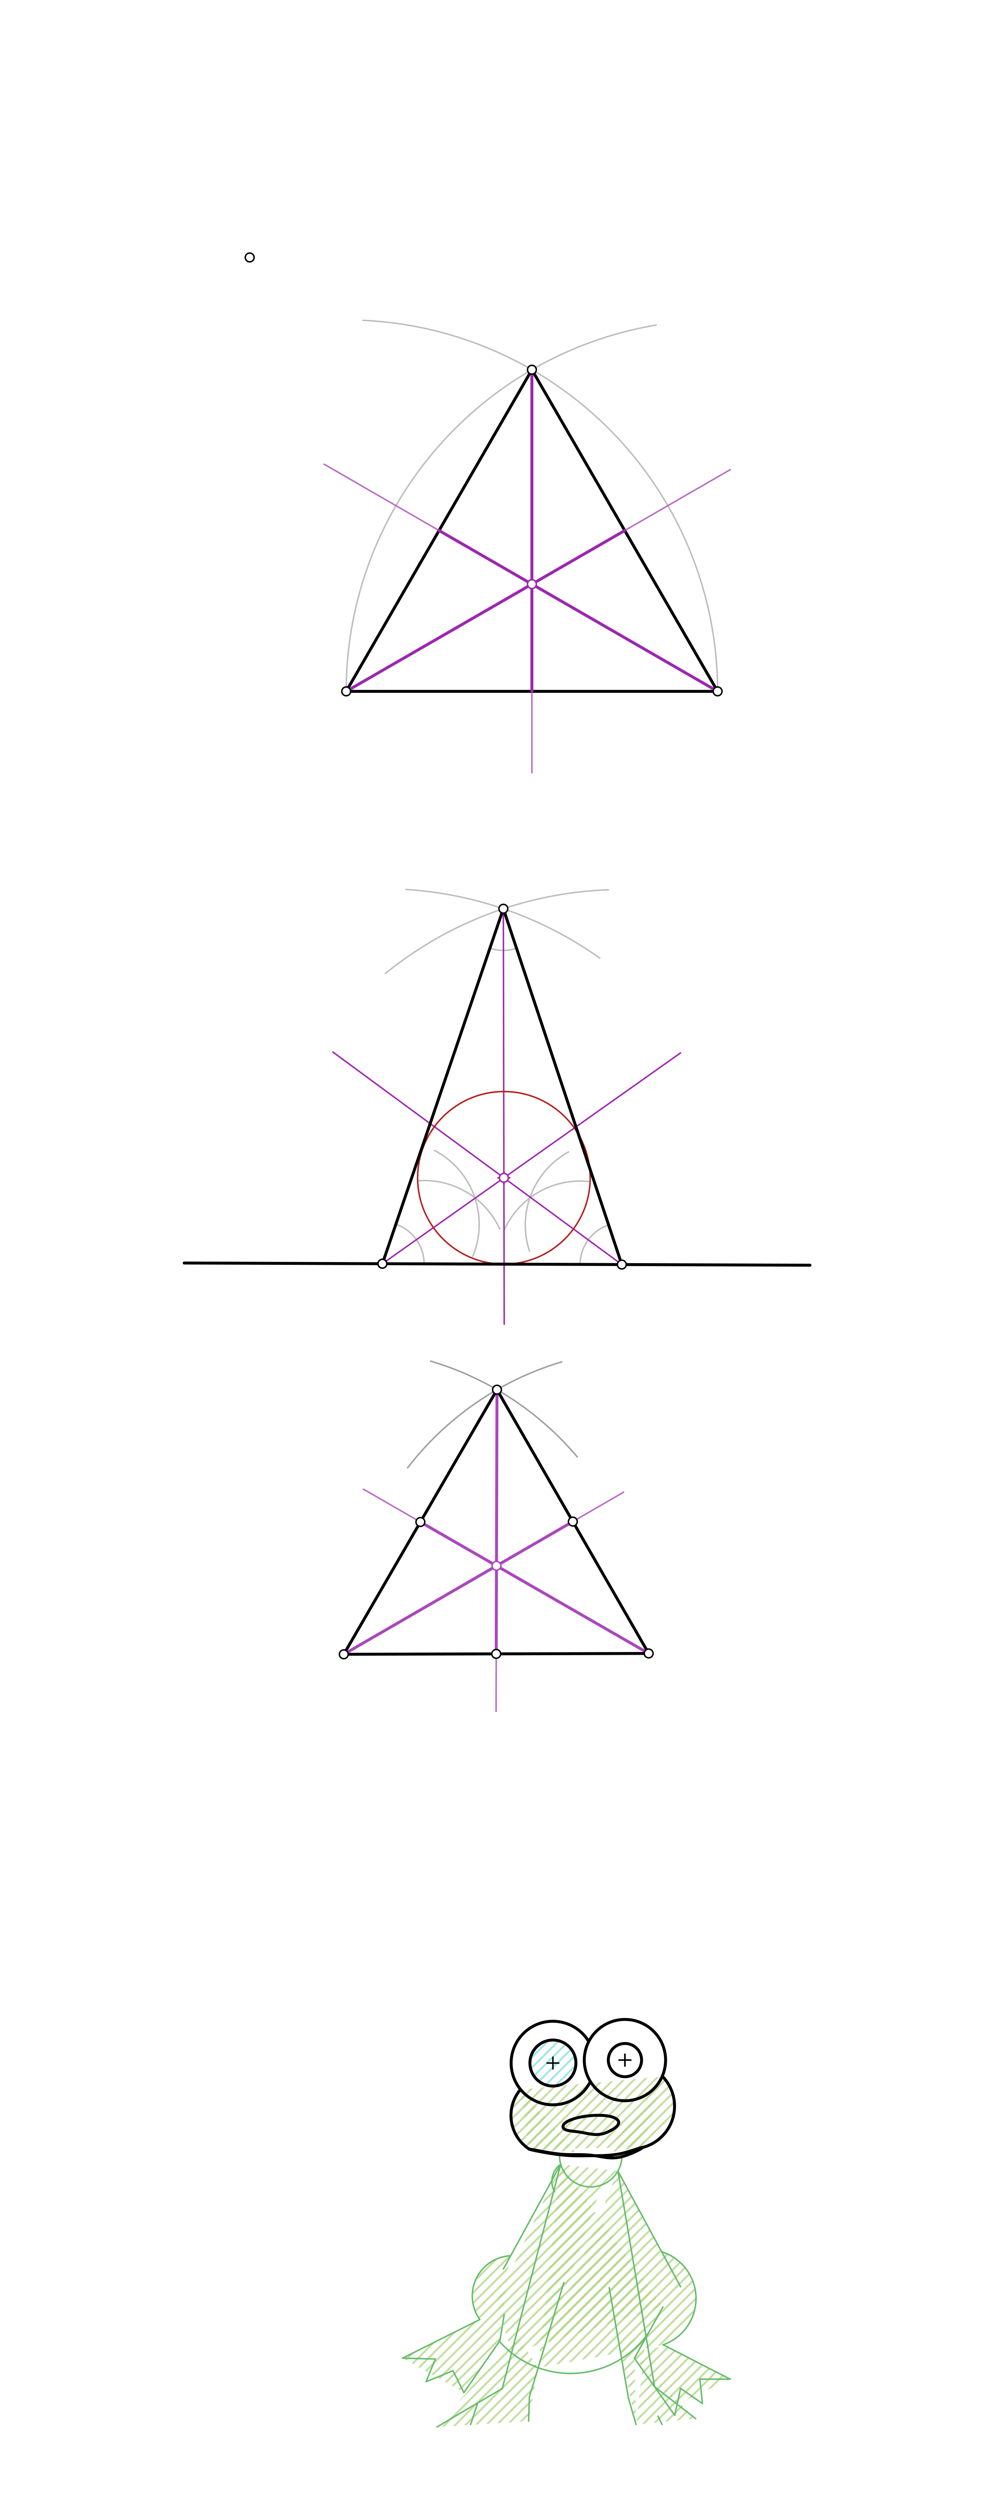<svg xmlns="http://www.w3.org/2000/svg" class="svg--1it" height="100%" preserveAspectRatio="xMidYMid meet" viewBox="0 0 680.315 1700.787" width="100%"><defs><marker id="marker-arrow" markerHeight="16" markerUnits="userSpaceOnUse" markerWidth="24" orient="auto-start-reverse" refX="24" refY="4" viewBox="0 0 24 8"><path d="M 0 0 L 24 4 L 0 8 z" stroke="inherit"></path></marker></defs><g class="aux-layer--1FB"><g class="element--2qn"><defs><pattern height="5" id="fill_132_e7eyfy__pattern-stripes" patternTransform="rotate(-45)" patternUnits="userSpaceOnUse" width="5"><rect fill="#AED581" height="1" transform="translate(0,0)" width="5"></rect></pattern></defs><g fill="url(#fill_132_e7eyfy__pattern-stripes)"><path d="M 354.074 1421.503 L 391.589 1464.295 L 360.092 1462.115 L 360.092 1462.115 A 27.388 27.388 0 0 1 354.074 1421.503 Z" stroke="none"></path></g></g><g class="element--2qn"><defs><pattern height="5" id="fill_136_143t9m__pattern-stripes" patternTransform="rotate(-45)" patternUnits="userSpaceOnUse" width="5"><rect fill="#AED581" height="1" transform="translate(0,0)" width="5"></rect></pattern></defs><g fill="url(#fill_136_143t9m__pattern-stripes)"><path d="M 450.756 1412.709 L 413.304 1464.295 L 437.147 1460.963 L 437.147 1460.963 A 29.023 29.023 0 0 0 450.756 1412.709 Z" stroke="none"></path></g></g><g class="element--2qn"><defs><pattern height="5" id="fill_146_9gzkxs__pattern-stripes" patternTransform="rotate(-45)" patternUnits="userSpaceOnUse" width="5"><rect fill="#AED581" height="1" transform="translate(0,0)" width="5"></rect></pattern></defs><g fill="url(#fill_146_9gzkxs__pattern-stripes)"><path d="M 401.603 1416.167 L 437.147 1460.963 L 360.092 1462.115 L 360.092 1462.115 L 437.147 1460.963 L 360.092 1462.115 L 354.074 1421.503 L 450.756 1412.709 L 437.147 1460.963 L 401.603 1416.167 Z" stroke="none"></path></g></g><g class="element--2qn"><defs><pattern height="5" id="fill_151_bafxa1__pattern-stripes" patternTransform="rotate(-45)" patternUnits="userSpaceOnUse" width="5"><rect fill="#00BCD4" height="1" transform="translate(0,0)" width="5"></rect></pattern></defs><g fill="url(#fill_151_bafxa1__pattern-stripes)"><circle cx="376.156" cy="1403.516" opacity="0.5" r="15.652" stroke="none"></circle><path d="M 373.273 1388.131 L 379.018 1416.295 L 379.577 1418.79  L 373.273 1388.131 Z" stroke="none"></path></g></g><g class="element--2qn"><defs><pattern height="5" id="fill_154_92izqg__pattern-stripes" patternTransform="rotate(-45)" patternUnits="userSpaceOnUse" width="5"><rect fill="#00BCD4" height="1" transform="translate(0,0)" width="5"></rect></pattern></defs><g fill="url(#fill_154_92izqg__pattern-stripes)"><path d="M 425.156 1401.516 L 425.156 1401.516 L 423.018 1396.295 Z" stroke="none"></path></g></g><g class="element--2qn"><defs><pattern height="5" id="fill_193_8sgtne__pattern-stripes" patternTransform="rotate(-45)" patternUnits="userSpaceOnUse" width="5"><rect fill="#AED581" height="1" transform="translate(0,0)" width="5"></rect></pattern></defs><g fill="url(#fill_193_8sgtne__pattern-stripes)"><path d="M 381.46 1472.34 L 451.018 1569.438 L 348.017 1600.715 L 337.875 1565.438 L 337.875 1565.438 L 381.46 1472.34 Z" stroke="none"></path></g></g><g class="element--2qn"><defs><pattern height="5" id="fill_198_2c3gzh__pattern-stripes" patternTransform="rotate(-45)" patternUnits="userSpaceOnUse" width="5"><rect fill="#AED581" height="1" transform="translate(0,0)" width="5"></rect></pattern></defs><g fill="url(#fill_198_2c3gzh__pattern-stripes)"><path d="M 420.363 1476.98 L 366.121 1610.811 L 451.175 1595.192 L 451.175 1595.192 L 451.175 1595.192 A 33.341 33.341 0 0 0 450.244 1531.944 Z" stroke="none"></path></g></g><g class="element--2qn"><defs><pattern height="5" id="fill_205_9srzz__pattern-stripes" patternTransform="rotate(-45)" patternUnits="userSpaceOnUse" width="5"><rect fill="#AED581" height="1" transform="translate(0,0)" width="5"></rect></pattern></defs><g fill="url(#fill_205_9srzz__pattern-stripes)"><path d="M 409.532 1486.362 L 366.121 1610.811 L 422.861 1604.585 L 366.121 1610.811 L 381.46 1472.34 L 420.363 1476.98 L 409.532 1486.362 Z" stroke="none"></path></g></g><g class="element--2qn"><defs><pattern height="5" id="fill_209_7nj14n__pattern-stripes" patternTransform="rotate(-45)" patternUnits="userSpaceOnUse" width="5"><rect fill="#AED581" height="1" transform="translate(0,0)" width="5"></rect></pattern></defs><g fill="url(#fill_209_7nj14n__pattern-stripes)"><path d="M 346.846 1534.635 L 339.748 1592.89 L 326.433 1577.997 L 326.433 1577.997 A 27.439 27.439 0 0 1 346.846 1534.635 Z" stroke="none"></path></g></g><g class="element--2qn"><defs><pattern height="5" id="fill_213_297t6w__pattern-stripes" patternTransform="rotate(-45)" patternUnits="userSpaceOnUse" width="5"><rect fill="#AED581" height="1" transform="translate(0,0)" width="5"></rect></pattern></defs><g fill="url(#fill_213_297t6w__pattern-stripes)"><path d="M 460.662 1635.634 L 451.175 1595.192 L 496.732 1618.58 L 460.662 1635.634 Z" stroke="none"></path></g></g><g class="element--2qn"><defs><pattern height="5" id="fill_217_acrhpz__pattern-stripes" patternTransform="rotate(-45)" patternUnits="userSpaceOnUse" width="5"><rect fill="#AED581" height="1" transform="translate(0,0)" width="5"></rect></pattern></defs><g fill="url(#fill_217_acrhpz__pattern-stripes)"><path d="M 431.589 1604.295 L 460.662 1635.634 L 451.175 1595.192 L 431.589 1604.295 Z" stroke="none"></path></g></g><g class="element--2qn"><defs><pattern height="5" id="fill_221_7fb4ia__pattern-stripes" patternTransform="rotate(-45)" patternUnits="userSpaceOnUse" width="5"><rect fill="#AED581" height="1" transform="translate(0,0)" width="5"></rect></pattern></defs><g fill="url(#fill_221_7fb4ia__pattern-stripes)"><path d="M 273.875 1604.295 L 339.748 1592.89 L 315.589 1627.723 L 273.875 1604.295 Z" stroke="none"></path></g></g><g class="element--2qn"><defs><pattern height="5" id="fill_225_8n44ya__pattern-stripes" patternTransform="rotate(-45)" patternUnits="userSpaceOnUse" width="5"><rect fill="#AED581" height="1" transform="translate(0,0)" width="5"></rect></pattern></defs><g fill="url(#fill_225_8n44ya__pattern-stripes)"><path d="M 273.875 1604.295 L 326.433 1577.997 L 339.748 1592.89 L 273.875 1604.295 Z" stroke="none"></path></g></g><g class="element--2qn"><defs><pattern height="5" id="fill_230_9j58yi__pattern-stripes" patternTransform="rotate(-45)" patternUnits="userSpaceOnUse" width="5"><rect fill="#AED581" height="1" transform="translate(0,0)" width="5"></rect></pattern></defs><g fill="url(#fill_230_9j58yi__pattern-stripes)"><path d="M 297.304 1651.152 L 359.589 1647.152 L 366.121 1610.811 L 351.311 1588.073 L 297.304 1651.152 Z" stroke="none"></path></g></g><g class="element--2qn"><defs><pattern height="5" id="fill_237_c7f2q0__pattern-stripes" patternTransform="rotate(-45)" patternUnits="userSpaceOnUse" width="5"><rect fill="#AED581" height="1" transform="translate(0,0)" width="5"></rect></pattern></defs><g fill="url(#fill_237_c7f2q0__pattern-stripes)"><path d="M 473.304 1645.438 L 432.732 1649.438 L 439.467 1589.382 L 421.018 1594.009 L 432.732 1649.438 L 431.589 1604.295 L 473.304 1645.438 Z" stroke="none"></path></g></g><g class="element--2qn"><path d="M 488.188 470.344 A 252.667 252.667 0 0 0 246.925 217.935" fill="none" stroke="#BDBDBD" stroke-dasharray="none" stroke-linecap="round" stroke-width="1"></path></g><g class="element--2qn"><path d="M 235.521 470.344 A 252.667 252.667 0 0 1 446.394 221.158" fill="none" stroke="#BDBDBD" stroke-dasharray="none" stroke-linecap="round" stroke-width="1"></path></g><g class="element--2qn"><line stroke="#BA68C8" stroke-dasharray="none" stroke-linecap="round" stroke-width="1" x1="488.187" x2="220.494" y1="470.344" y2="315.791"></line></g><g class="element--2qn"><line stroke="#BA68C8" stroke-dasharray="none" stroke-linecap="round" stroke-width="1" x1="235.521" x2="496.745" y1="470.344" y2="319.526"></line></g><g class="element--2qn"><line stroke="#BA68C8" stroke-dasharray="none" stroke-linecap="round" stroke-width="1" x1="361.854" x2="361.854" y1="251.528" y2="525.677"></line></g><g class="element--2qn"><path d="M 276.146 605.106 A 255.118 255.118 0 0 1 407.99 651.801" fill="none" stroke="#BDBDBD" stroke-dasharray="none" stroke-linecap="round" stroke-width="1"></path></g><g class="element--2qn"><path d="M 262.185 662.259 A 255.118 255.118 0 0 1 413.869 605.341" fill="none" stroke="#BDBDBD" stroke-dasharray="none" stroke-linecap="round" stroke-width="1"></path></g><g class="element--2qn"><path d="M 394.672 860.195 A 28.346 28.346 0 0 1 414.064 833.399" fill="none" stroke="#BDBDBD" stroke-dasharray="none" stroke-linecap="round" stroke-width="1"></path></g><g class="element--2qn"><path d="M 269.303 832.891 A 28.346 28.346 0 0 1 288.507 859.823" fill="none" stroke="#BDBDBD" stroke-dasharray="none" stroke-linecap="round" stroke-width="1"></path></g><g class="element--2qn"><path d="M 351.391 645.132 A 28.346 28.346 0 0 1 333.296 645.068" fill="none" stroke="#BDBDBD" stroke-dasharray="none" stroke-linecap="round" stroke-width="1"></path></g><g class="element--2qn"><path d="M 339.984 836.069 A 56.693 56.693 0 0 0 284.81 803.25" fill="none" stroke="#BDBDBD" stroke-dasharray="none" stroke-linecap="round" stroke-width="1"></path></g><g class="element--2qn"><path d="M 321.627 854.715 A 56.693 56.693 0 0 0 295.583 782.658" fill="none" stroke="#BDBDBD" stroke-dasharray="none" stroke-linecap="round" stroke-width="1"></path></g><g class="element--2qn"><path d="M 360.219 851.139 A 56.693 56.693 0 0 1 386.724 783.735" fill="none" stroke="#BDBDBD" stroke-dasharray="none" stroke-linecap="round" stroke-width="1"></path></g><g class="element--2qn"><path d="M 342.802 837.312 A 56.693 56.693 0 0 1 400.405 803.793" fill="none" stroke="#BDBDBD" stroke-dasharray="none" stroke-linecap="round" stroke-width="1"></path></g><g class="element--2qn"><line stroke="#9C27B0" stroke-dasharray="none" stroke-linecap="round" stroke-width="1" x1="260.161" x2="463.018" y1="859.723" y2="716.295"></line></g><g class="element--2qn"><line stroke="#9C27B0" stroke-dasharray="none" stroke-linecap="round" stroke-width="1" x1="423.018" x2="226.446" y1="860.295" y2="715.723"></line></g><g class="element--2qn"><line stroke="#9C27B0" stroke-dasharray="none" stroke-linecap="round" stroke-width="1" x1="342.438" x2="343.018" y1="618.237" y2="900.866"></line></g><g class="element--2qn"><g class="center--1s5"><line x1="338.813" y1="801.307" x2="346.813" y2="801.307" stroke="#B71C1C" stroke-width="1" stroke-linecap="round"></line><line x1="342.813" y1="797.307" x2="342.813" y2="805.307" stroke="#B71C1C" stroke-width="1" stroke-linecap="round"></line><circle class="hit--230" cx="342.813" cy="801.307" r="4" stroke="none" fill="transparent"></circle></g><circle cx="342.813" cy="801.307" fill="none" r="58.707" stroke="#B71C1C" stroke-dasharray="none" stroke-width="1"></circle></g><g class="element--2qn"><path d="M 277.304 998.58 A 206.988 206.988 0 0 1 382.213 926.492" fill="none" stroke="#9E9E9E" stroke-dasharray="none" stroke-linecap="round" stroke-width="1"></path></g><g class="element--2qn"><path d="M 392.732 991.152 A 208.01 208.01 0 0 0 292.905 925.979" fill="none" stroke="#9E9E9E" stroke-dasharray="none" stroke-linecap="round" stroke-width="1"></path></g><g class="element--2qn"><line stroke="#BA68C8" stroke-dasharray="none" stroke-linecap="round" stroke-width="1" x1="337.589" x2="338.117" y1="1125.152" y2="945.432"></line></g><g class="element--2qn"><line stroke="#BA68C8" stroke-dasharray="none" stroke-linecap="round" stroke-width="1" x1="285.996" x2="441.304" y1="1035.435" y2="1124.866"></line></g><g class="element--2qn"><line stroke="#BA68C8" stroke-dasharray="none" stroke-linecap="round" stroke-width="1" x1="233.875" x2="389.71" y1="1125.438" y2="1035.149"></line></g><g class="element--2qn"><line stroke="#BA68C8" stroke-dasharray="none" stroke-linecap="round" stroke-width="1" x1="285.996" x2="247.238" y1="1035.435" y2="1013.117"></line></g><g class="element--2qn"><line stroke="#BA68C8" stroke-dasharray="none" stroke-linecap="round" stroke-width="1" x1="389.71" x2="424.217" y1="1035.149" y2="1015.156"></line></g><g class="element--2qn"><line stroke="#BA68C8" stroke-dasharray="none" stroke-linecap="round" stroke-width="1" x1="337.589" x2="337.474" y1="1125.152" y2="1164.285"></line></g><g class="element--2qn"><path d="M 423.018 1464.866 A 21.212 21.212 0 1 1 380.67 1466.022" fill="none" stroke="#66BB6A" stroke-dasharray="none" stroke-linecap="round" stroke-width="1"></path></g><g class="element--2qn"><path d="M 377.304 1491.152 A 14.419 14.419 0 0 1 381.489 1472.318" fill="none" stroke="#66BB6A" stroke-dasharray="none" stroke-linecap="round" stroke-width="1"></path></g><g class="element--2qn"><line stroke="#66BB6A" stroke-dasharray="none" stroke-linecap="round" stroke-width="1" x1="381.46" x2="342.446" y1="1472.34" y2="1543.723"></line></g><g class="element--2qn"><line stroke="#66BB6A" stroke-dasharray="none" stroke-linecap="round" stroke-width="1" x1="420.363" x2="463.018" y1="1476.98" y2="1555.723"></line></g><g class="element--2qn"><path d="M 346.846 1534.635 A 27.439 27.439 0 0 0 326.433 1577.997" fill="none" stroke="#66BB6A" stroke-dasharray="none" stroke-linecap="round" stroke-width="1"></path></g><g class="element--2qn"><path d="M 450.244 1531.944 A 33.341 33.341 0 0 1 451.175 1595.192" fill="none" stroke="#66BB6A" stroke-dasharray="none" stroke-linecap="round" stroke-width="1"></path></g><g class="element--2qn"><line stroke="#66BB6A" stroke-dasharray="none" stroke-linecap="round" stroke-width="1" x1="326.433" x2="273.875" y1="1577.997" y2="1604.295"></line></g><g class="element--2qn"><line stroke="#66BB6A" stroke-dasharray="none" stroke-linecap="round" stroke-width="1" x1="315.589" x2="340.161" y1="1627.723" y2="1592.295"></line></g><g class="element--2qn"><line stroke="#66BB6A" stroke-dasharray="none" stroke-linecap="round" stroke-width="1" x1="451.175" x2="496.732" y1="1595.192" y2="1618.58"></line></g><g class="element--2qn"><line stroke="#66BB6A" stroke-dasharray="none" stroke-linecap="round" stroke-width="1" x1="273.875" x2="296.161" y1="1604.295" y2="1604.866"></line></g><g class="element--2qn"><line stroke="#66BB6A" stroke-dasharray="none" stroke-linecap="round" stroke-width="1" x1="296.161" x2="289.875" y1="1604.866" y2="1620.295"></line></g><g class="element--2qn"><line stroke="#66BB6A" stroke-dasharray="none" stroke-linecap="round" stroke-width="1" x1="289.875" x2="308.161" y1="1620.295" y2="1612.866"></line></g><g class="element--2qn"><line stroke="#66BB6A" stroke-dasharray="none" stroke-linecap="round" stroke-width="1" x1="308.161" x2="315.589" y1="1612.866" y2="1627.723"></line></g><g class="element--2qn"><line stroke="#66BB6A" stroke-dasharray="none" stroke-linecap="round" stroke-width="1" x1="431.589" x2="459.018" y1="1604.295" y2="1643.152"></line></g><g class="element--2qn"><line stroke="#66BB6A" stroke-dasharray="none" stroke-linecap="round" stroke-width="1" x1="459.018" x2="463.018" y1="1643.152" y2="1624.866"></line></g><g class="element--2qn"><line stroke="#66BB6A" stroke-dasharray="none" stroke-linecap="round" stroke-width="1" x1="463.018" x2="477.875" y1="1624.866" y2="1635.152"></line></g><g class="element--2qn"><line stroke="#66BB6A" stroke-dasharray="none" stroke-linecap="round" stroke-width="1" x1="477.875" x2="476.161" y1="1635.152" y2="1618.58"></line></g><g class="element--2qn"><line stroke="#66BB6A" stroke-dasharray="none" stroke-linecap="round" stroke-width="1" x1="476.161" x2="496.732" y1="1618.58" y2="1618.58"></line></g><g class="element--2qn"><line stroke="#66BB6A" stroke-dasharray="none" stroke-linecap="round" stroke-width="1" x1="340.161" x2="343.018" y1="1592.295" y2="1574.58"></line></g><g class="element--2qn"><line stroke="#66BB6A" stroke-dasharray="none" stroke-linecap="round" stroke-width="1" x1="431.589" x2="451.018" y1="1604.295" y2="1569.438"></line></g><g class="element--2qn"><path d="M 441.304 1586.866 A 64.673 64.673 0 0 1 339.633 1592.76" fill="none" stroke="#66BB6A" stroke-dasharray="none" stroke-linecap="round" stroke-width="1"></path></g><g class="element--2qn"><line stroke="#66BB6A" stroke-dasharray="none" stroke-linecap="round" stroke-width="1" x1="381.46" x2="341.699" y1="1472.34" y2="1624.969"></line></g><g class="element--2qn"><line stroke="#66BB6A" stroke-dasharray="none" stroke-linecap="round" stroke-width="1" x1="420.363" x2="445.304" y1="1476.98" y2="1623.723"></line></g><g class="element--2qn"><line stroke="#66BB6A" stroke-dasharray="none" stroke-linecap="round" stroke-width="1" x1="341.699" x2="308.307" y1="1624.969" y2="1644.544"></line></g><g class="element--2qn"><line stroke="#66BB6A" stroke-dasharray="none" stroke-linecap="round" stroke-width="1" x1="445.304" x2="473.304" y1="1623.723" y2="1645.438"></line></g><g class="element--2qn"><line stroke="#66BB6A" stroke-dasharray="none" stroke-linecap="round" stroke-width="1" x1="359.589" x2="360.161" y1="1647.152" y2="1630.58"></line></g><g class="element--2qn"><line stroke="#66BB6A" stroke-dasharray="none" stroke-linecap="round" stroke-width="1" x1="360.161" x2="383.589" y1="1630.58" y2="1552.866"></line></g><g class="element--2qn"><line stroke="#66BB6A" stroke-dasharray="none" stroke-linecap="round" stroke-width="1" x1="414.446" x2="427.589" y1="1556.295" y2="1631.723"></line></g><g class="element--2qn"><line stroke="#66BB6A" stroke-dasharray="none" stroke-linecap="round" stroke-width="1" x1="427.589" x2="432.732" y1="1631.723" y2="1649.438"></line></g><g class="element--2qn"><line stroke="#66BB6A" stroke-dasharray="none" stroke-linecap="round" stroke-width="1" x1="308.307" x2="297.304" y1="1644.544" y2="1651.152"></line></g><g class="element--2qn"><line stroke="#66BB6A" stroke-dasharray="none" stroke-linecap="round" stroke-width="1" x1="320.161" x2="325.003" y1="1649.438" y2="1634.757"></line></g><g class="element--2qn"><line stroke="#66BB6A" stroke-dasharray="none" stroke-linecap="round" stroke-width="1" x1="447.589" x2="450.446" y1="1643.723" y2="1649.438"></line></g><g class="element--2qn"><circle cx="342.798" cy="801.295" r="3" stroke="#9C27B0" stroke-width="1" fill="#ffffff"></circle>}</g></g><g class="main-layer--3Vd"><g class="element--2qn"><line stroke="#000000" stroke-dasharray="none" stroke-linecap="round" stroke-width="2" x1="235.521" x2="488.188" y1="470.344" y2="470.344"></line></g><g class="element--2qn"><line stroke="#000000" stroke-dasharray="none" stroke-linecap="round" stroke-width="2" x1="235.521" x2="361.854" y1="470.344" y2="251.528"></line></g><g class="element--2qn"><line stroke="#000000" stroke-dasharray="none" stroke-linecap="round" stroke-width="2" x1="488.187" x2="361.854" y1="470.344" y2="251.528"></line></g><g class="element--2qn"><line stroke="#9C27B0" stroke-dasharray="none" stroke-linecap="round" stroke-width="2" x1="235.521" x2="425.021" y1="470.344" y2="360.936"></line></g><g class="element--2qn"><line stroke="#9C27B0" stroke-dasharray="none" stroke-linecap="round" stroke-width="2" x1="488.187" x2="298.688" y1="470.344" y2="360.936"></line></g><g class="element--2qn"><line stroke="#9C27B0" stroke-dasharray="none" stroke-linecap="round" stroke-width="2" x1="361.854" x2="361.854" y1="251.528" y2="470.344"></line></g><g class="element--2qn"><line stroke="#000000" stroke-dasharray="none" stroke-linecap="round" stroke-width="2" x1="260.161" x2="423.018" y1="859.723" y2="860.295"></line></g><g class="element--2qn"><line stroke="#000000" stroke-dasharray="none" stroke-linecap="round" stroke-width="2" x1="260.161" x2="342.438" y1="859.723" y2="618.237"></line></g><g class="element--2qn"><line stroke="#000000" stroke-dasharray="none" stroke-linecap="round" stroke-width="2" x1="423.018" x2="342.438" y1="860.295" y2="618.237"></line></g><g class="element--2qn"><line stroke="#000000" stroke-dasharray="none" stroke-linecap="round" stroke-width="2" x1="260.161" x2="125.307" y1="859.723" y2="859.25"></line></g><g class="element--2qn"><line stroke="#000000" stroke-dasharray="none" stroke-linecap="round" stroke-width="2" x1="423.018" x2="551.036" y1="860.295" y2="860.744"></line></g><g class="element--2qn"><line stroke="#000000" stroke-dasharray="none" stroke-linecap="round" stroke-width="2" x1="233.875" x2="441.304" y1="1125.438" y2="1124.866"></line></g><g class="element--2qn"><line stroke="#000000" stroke-dasharray="none" stroke-linecap="round" stroke-width="2" x1="441.304" x2="338.117" y1="1124.866" y2="945.432"></line></g><g class="element--2qn"><line stroke="#000000" stroke-dasharray="none" stroke-linecap="round" stroke-width="2" x1="233.875" x2="338.117" y1="1125.438" y2="945.432"></line></g><g class="element--2qn"><line stroke="#AB47BC" stroke-dasharray="none" stroke-linecap="round" stroke-width="2" x1="233.875" x2="389.71" y1="1125.437" y2="1035.149"></line></g><g class="element--2qn"><line stroke="#AB47BC" stroke-dasharray="none" stroke-linecap="round" stroke-width="2" x1="338.117" x2="337.589" y1="945.432" y2="1125.152"></line></g><g class="element--2qn"><line stroke="#AB47BC" stroke-dasharray="none" stroke-linecap="round" stroke-width="2" x1="285.996" x2="441.304" y1="1035.435" y2="1124.866"></line></g><g class="element--2qn"><g class="center--1s5"><line x1="421.156" y1="1401.516" x2="429.156" y2="1401.516" stroke="#000000" stroke-width="1" stroke-linecap="round"></line><line x1="425.156" y1="1397.516" x2="425.156" y2="1405.516" stroke="#000000" stroke-width="1" stroke-linecap="round"></line><circle class="hit--230" cx="425.156" cy="1401.516" r="4" stroke="none" fill="transparent"></circle></g><circle cx="425.156" cy="1401.516" fill="none" r="27.659" stroke="#000000" stroke-dasharray="none" stroke-width="2"></circle></g><g class="element--2qn"><g class="center--1s5"><line x1="421.156" y1="1401.516" x2="429.156" y2="1401.516" stroke="#000000" stroke-width="1" stroke-linecap="round"></line><line x1="425.156" y1="1397.516" x2="425.156" y2="1405.516" stroke="#000000" stroke-width="1" stroke-linecap="round"></line><circle class="hit--230" cx="425.156" cy="1401.516" r="4" stroke="none" fill="transparent"></circle></g><circle cx="425.156" cy="1401.516" fill="none" r="11.314" stroke="#000000" stroke-dasharray="none" stroke-width="2"></circle></g><g class="element--2qn"><g class="center--1s5"><line x1="372.156" y1="1403.516" x2="380.156" y2="1403.516" stroke="#000000" stroke-width="1" stroke-linecap="round"></line><line x1="376.156" y1="1399.516" x2="376.156" y2="1407.516" stroke="#000000" stroke-width="1" stroke-linecap="round"></line><circle class="hit--230" cx="376.156" cy="1403.516" r="4" stroke="none" fill="transparent"></circle></g><circle cx="376.156" cy="1403.516" fill="none" r="15.652" stroke="#000000" stroke-dasharray="none" stroke-width="2"></circle></g><g class="element--2qn"><path d="M 401.603 1416.167 A 28.419 28.419 0 1 1 400.216 1388.391" fill="none" stroke="#000000" stroke-dasharray="none" stroke-linecap="round" stroke-width="2"></path></g><g class="element--2qn"><path d="M 411.589 1451.152 C 405.903 1453.177, 401.322 1451.715, 395.018 1450.58 C 390.209 1449.715, 382.625 1449.969, 383.018 1446.58 C 383.85 1439.41, 417.542 1435.705, 420.732 1443.152 C 422.072 1446.279, 415.755 1449.668, 411.589 1451.152" fill="none" stroke="#000000" stroke-linecap="round" stroke-width="2"></path></g><g class="element--2qn"><path d="M 354.074 1421.503 A 27.388 27.388 0 0 0 360.092 1462.115" fill="none" stroke="#000000" stroke-dasharray="none" stroke-linecap="round" stroke-width="2"></path></g><g class="element--2qn"><path d="M 450.756 1412.709 A 29.023 29.023 0 0 1 437.147 1460.963" fill="none" stroke="#000000" stroke-dasharray="none" stroke-linecap="round" stroke-width="2"></path></g><g class="element--2qn"><path d="M 360.092 1462.115 C 360.038 1462.431, 373.225 1465.11, 381.875 1466.009 C 389.25 1466.776, 393.265 1466.68, 400.732 1466.58 C 408.661 1466.474, 413.021 1466.695, 420.732 1465.438 C 427.281 1464.37, 436.958 1460.409, 437.147 1460.963 C 437.336 1461.517, 427.353 1466.689, 420.732 1467.723 C 412.821 1468.958, 408.01 1466.478, 399.589 1466.009 C 392.1 1465.592, 388.129 1466.142, 380.732 1465.438 C 372.536 1464.657, 360.145 1461.799, 360.092 1462.115" fill="none" stroke="#000000" stroke-linecap="round" stroke-width="2"></path></g><g class="element--2qn"><circle cx="235.521" cy="470.344" r="3" stroke="#000000" stroke-width="1" fill="#ffffff"></circle>}</g><g class="element--2qn"><circle cx="488.188" cy="470.344" r="3" stroke="#000000" stroke-width="1" fill="#ffffff"></circle>}</g><g class="element--2qn"><circle cx="361.854" cy="251.528" r="3" stroke="#000000" stroke-width="1" fill="#ffffff"></circle>}</g><g class="element--2qn"><circle cx="361.854" cy="397.405" r="3" stroke="#9C27B0" stroke-width="1" fill="#ffffff"></circle>}</g><g class="element--2qn"><circle cx="260.161" cy="859.723" r="3" stroke="#000000" stroke-width="1" fill="#ffffff"></circle>}</g><g class="element--2qn"><circle cx="260.161" cy="859.723" r="3" stroke="#000000" stroke-width="1" fill="#ffffff"></circle>}</g><g class="element--2qn"><circle cx="423.018" cy="860.295" r="3" stroke="#000000" stroke-width="1" fill="#ffffff"></circle>}</g><g class="element--2qn"><circle cx="342.438" cy="618.237" r="3" stroke="#000000" stroke-width="1" fill="#ffffff"></circle>}</g><g class="element--2qn"><circle cx="169.875" cy="175.152" r="3" stroke="#000000" stroke-width="1" fill="#ffffff"></circle>}</g><g class="element--2qn"><circle cx="233.875" cy="1125.438" r="3" stroke="#000000" stroke-width="1" fill="#ffffff"></circle>}</g><g class="element--2qn"><circle cx="441.304" cy="1124.866" r="3" stroke="#000000" stroke-width="1" fill="#ffffff"></circle>}</g><g class="element--2qn"><circle cx="338.117" cy="945.432" r="3" stroke="#000000" stroke-width="1" fill="#ffffff"></circle>}</g><g class="element--2qn"><circle cx="285.996" cy="1035.435" r="3" stroke="#000000" stroke-width="1" fill="#ffffff"></circle>}</g><g class="element--2qn"><circle cx="389.71" cy="1035.149" r="3" stroke="#000000" stroke-width="1" fill="#ffffff"></circle>}</g><g class="element--2qn"><circle cx="337.589" cy="1125.152" r="3" stroke="#000000" stroke-width="1" fill="#ffffff"></circle>}</g><g class="element--2qn"><circle cx="337.765" cy="1065.245" r="3" stroke="#AB47BC" stroke-width="1" fill="#ffffff"></circle>}</g></g><g class="snaps-layer--2PT"></g><g class="temp-layer--rAP"></g></svg>